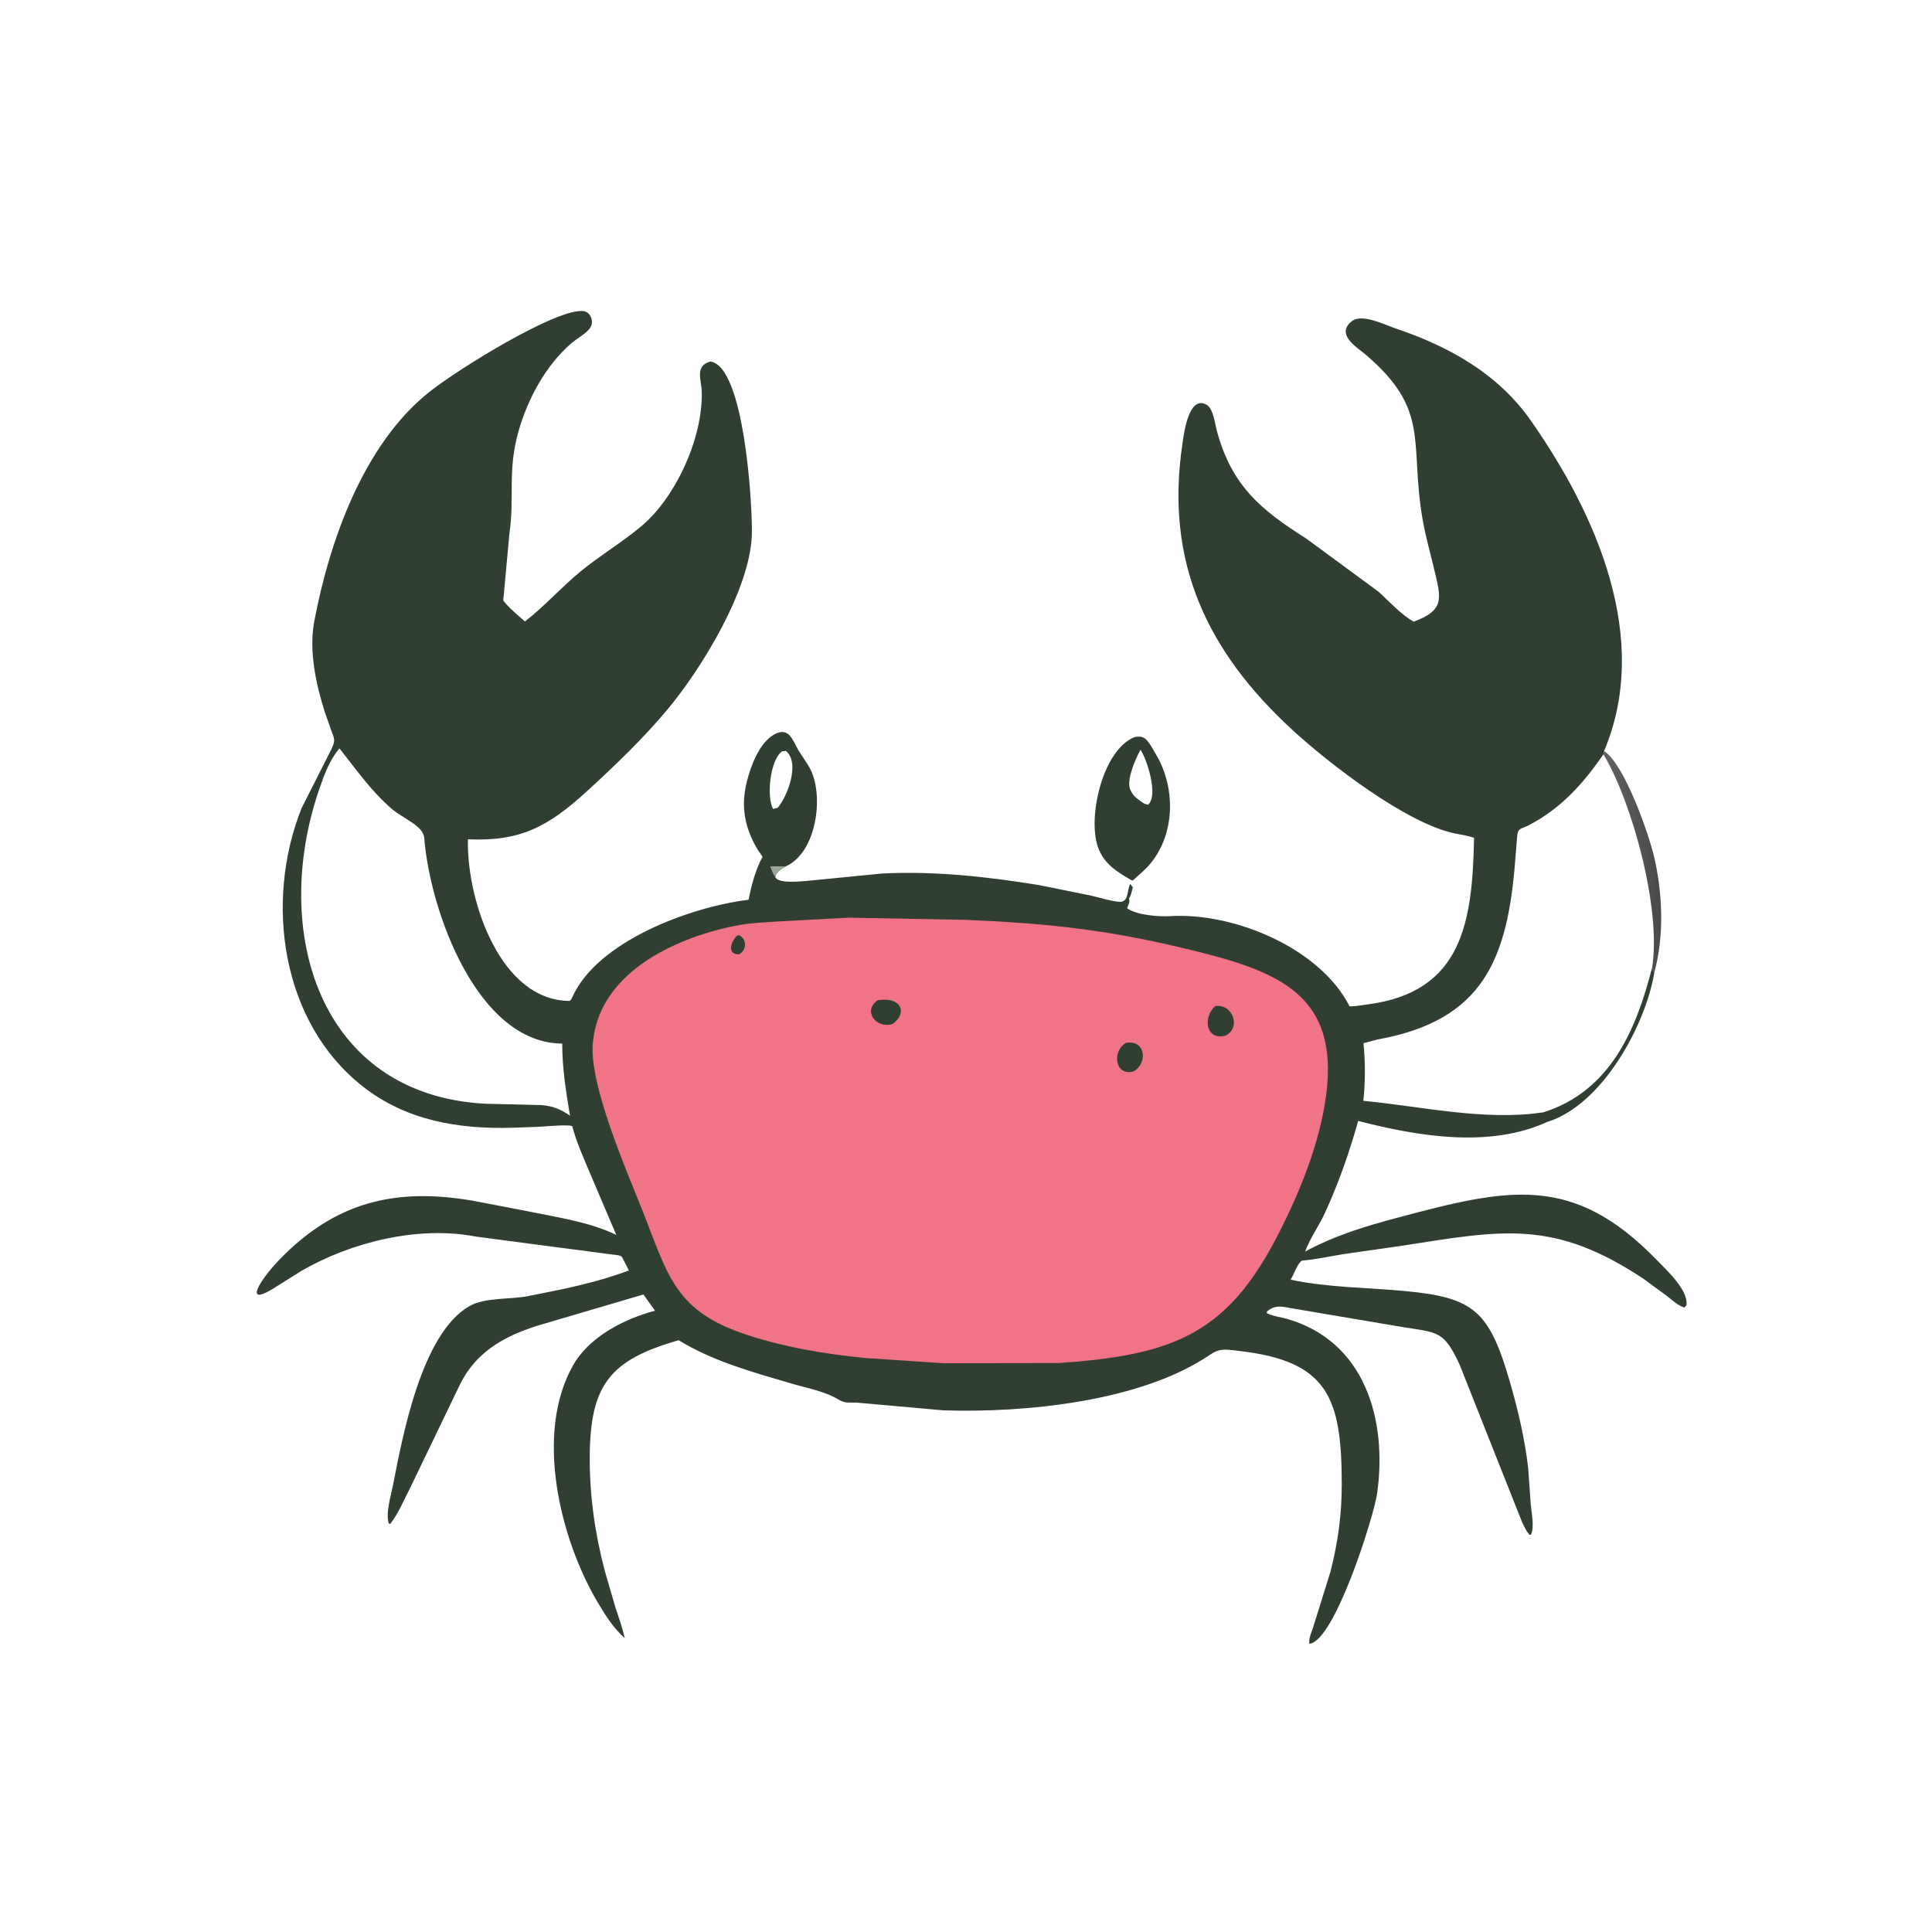<svg version="1.1" xmlns="http://www.w3.org/2000/svg" style="display: block;" viewBox="0 0 2048 2048" width="640" height="640">
<defs>
	<linearGradient id="Gradient1" gradientUnits="userSpaceOnUse" x1="1756.33" y1="907.938" x2="1708.15" y2="909.81">
		<stop class="stop0" offset="0" stop-opacity="1" stop-color="rgb(74,74,74)"/>
		<stop class="stop1" offset="1" stop-opacity="1" stop-color="rgb(96,97,96)"/>
	</linearGradient>
</defs>
<path transform="translate(0,0)" fill="url(#Gradient1)" d="M 1700.37 796.208 C 1721.93 809.759 1747.78 883.657 1753.69 909.371 C 1762.41 947.318 1764.23 992.441 1753.72 1030.53 C 1751.84 1028.41 1751.81 1028.12 1751.42 1025.29 C 1760.96 962.631 1730.26 850.799 1699.72 799.586 L 1700.37 796.208 z"/>
<path transform="translate(0,0)" fill="rgb(49,63,51)" d="M 1203.07 781.18 L 1207.89 780.902 C 1215.95 780.715 1220.91 792.38 1224.49 798.173 C 1246.16 833.203 1246.51 883.208 1219.18 915.771 C 1213.77 922.21 1206.82 927.765 1200.68 933.5 L 1198.5 932.554 C 1183.75 923.9 1171.11 916.252 1164.44 899.499 C 1152.17 868.679 1168.12 794.79 1203.07 781.18 z M 1208.97 794.755 C 1203.68 804.341 1193.08 828.179 1198.55 837.93 L 1199.76 840.129 C 1202.32 845.095 1208.65 848.938 1213.17 852.012 L 1217 853.049 C 1228.4 843.415 1215.59 804.27 1208.97 794.755 z"/>
<path transform="translate(0,0)" fill="rgb(49,63,51)" d="M 1613.2 1612.85 L 1547.4 1446.93 C 1530.68 1410.77 1524.62 1412.71 1487.85 1406.91 L 1374 1387.66 C 1361.97 1385.96 1352.41 1381.54 1342.9 1390.5 L 1342.95 1392 C 1348.58 1395.09 1357.75 1396.18 1364.07 1397.99 C 1446.87 1421.72 1470.78 1504.68 1459.82 1583.07 C 1456.47 1607.03 1414.85 1739.95 1387.94 1742.5 C 1387.34 1736.76 1389.68 1731.65 1391.55 1726.33 L 1410.38 1665.93 C 1418.53 1634.05 1422.38 1604.99 1422.32 1572.29 C 1422.13 1481.11 1407.33 1442.46 1312.5 1431.95 C 1299.34 1430.49 1293.45 1428.74 1282.57 1436.15 C 1209.44 1485.98 1085.88 1497.85 999.73 1495 L 909.62 1486.96 C 902.283 1486.38 896.3 1488.08 889.519 1483.96 C 874.218 1474.65 856.165 1471.65 839.12 1466.65 C 798.259 1454.65 755.912 1443.11 719.416 1420.7 C 646.457 1441.5 625.617 1468.08 625.153 1543.96 C 624.901 1585.22 630.631 1625.46 641.141 1665.38 L 652.379 1703.93 C 655.916 1714.82 659.876 1725.25 662.187 1736.54 C 650 1725.45 641.303 1711.74 633.024 1697.63 C 593.763 1630.75 566.439 1520.25 607.351 1447.5 C 624.541 1416.93 661.655 1398.14 694.314 1389.39 L 682.058 1372.21 L 578 1402.85 C 538.966 1414 505.652 1430.41 487.168 1468.46 L 434.914 1577 C 428.381 1589.49 422.347 1604.54 413.592 1615.5 L 412.161 1614.92 C 408.493 1604.27 414.577 1584.68 416.643 1574.11 C 426.706 1522.63 446.786 1413.59 497.59 1384.55 C 514.133 1375.09 540.346 1377.71 559.458 1373.97 C 595.799 1366.87 631.942 1359.82 666.7 1346.71 L 659.264 1332.39 C 657.314 1330.34 651.858 1330.21 649.015 1329.85 L 504.5 1310.85 C 443.455 1298.98 372.14 1316.73 319.529 1347.17 L 295.284 1362.38 C 255.238 1388.97 275.121 1357.07 296.321 1335.16 C 355.253 1274.26 418.866 1258.58 501.5 1272.86 L 560.075 1284.11 C 591.741 1290.7 623.887 1295.01 653.289 1309.05 L 626.128 1245.34 C 619.333 1228.89 611.181 1211.47 606.761 1194.22 C 606.017 1191.32 575.14 1194.36 568.783 1194.55 L 542.154 1195.49 C 485.416 1196.98 430.46 1187.64 384.71 1151.8 C 297.804 1083.7 280.228 955.443 319.749 856.56 L 350.872 795.02 C 355.718 785.041 354.887 784.064 351.058 774.058 L 344.01 753.909 C 334.775 724.72 327.349 689.459 333.093 658.938 C 349.02 574.321 384.916 471.849 454.214 416.186 C 485.498 391.058 592.194 325.344 619 329.877 C 626.313 331.114 629.643 341.018 625.946 347 C 622.048 353.307 611.513 358.831 605.74 363.812 C 578.427 387.377 559.506 422.698 549.731 456.897 C 537.638 499.209 545.751 526.552 539.968 565.85 L 533.471 636.588 C 539.883 644.909 548.659 651.792 556.46 658.801 C 577.587 642.404 594.98 622.49 615.599 605.601 C 636.241 588.695 659.413 574.945 679.825 557.839 C 716.311 527.261 745.141 464.328 743.9 415.392 C 743.57 402.364 736.108 387.967 753 383.22 C 789.738 388.083 798.038 540.947 796.957 567.854 C 794.669 624.813 744.685 707.667 707.317 752.335 C 681.61 783.063 652.494 810.967 622.999 838.022 C 581.159 876.4 551.712 892.185 496.08 889.688 L 495.991 893.339 C 495.673 956.126 530.733 1060.93 604 1061.01 C 605.205 1059.89 605.776 1059.06 606.442 1057.54 C 632.519 998.132 730.953 961.44 793.569 953.768 C 796.454 938.592 800.889 921.771 808.348 908.22 L 803.174 900.67 C 789.289 877.515 785.054 854.767 791.732 828.33 C 795.864 811.971 805.015 787.249 820.617 778.599 C 835.832 770.163 839.864 783.706 845.656 794.032 C 849.837 801.485 855.365 808.066 859.187 815.723 C 873.334 844.058 865.717 902.392 834.196 917.767 L 832.999 918.33 C 829.388 920.362 823.233 923.797 822.188 928.169 L 821.883 929.975 L 822.39 930.763 C 827.309 937.184 852.933 933.952 860.5 933.283 L 935 925.964 C 990.937 923.18 1045.75 929.222 1100.87 938.131 L 1156.42 949.344 C 1165.87 951.507 1176.53 955.018 1186.14 955.939 C 1197.03 956.984 1194.47 942.856 1198.14 937.105 L 1200.89 940.5 C 1199.74 943.967 1199.37 948.075 1197.55 951.231 L 1196.77 952.5 C 1198.25 955.817 1195.98 959.494 1194.77 962.733 C 1204.87 970.109 1228.39 971.876 1240.25 971.144 C 1307.89 966.97 1399.09 1004.85 1430.54 1066.63 L 1431.72 1066.79 C 1437.06 1066.77 1443.18 1065.54 1448.5 1064.88 C 1550.42 1052.22 1560.8 977.457 1562.56 888.215 C 1555.91 885.654 1548.74 884.863 1541.79 883.402 C 1490.9 872.69 1409.55 810.119 1370.04 773.814 C 1279.64 690.73 1234.96 596.202 1253.23 471.811 C 1254.72 461.62 1259.5 418.272 1279 429.018 C 1286.27 433.024 1288.06 449.98 1290.13 457.5 C 1305.89 514.908 1336.21 540.273 1384.43 570.718 L 1461 627.003 C 1472.82 637.597 1484.73 651.249 1498.56 658.984 C 1531.8 646.862 1527.48 633.985 1520.66 605.058 C 1516.38 586.891 1511.16 568.768 1507.98 550.373 C 1493.9 469.189 1517.11 434.8 1447.5 375.812 C 1437.6 367.422 1415.61 354.41 1433.05 340.441 C 1443.65 331.958 1468.5 344.504 1479.19 348.093 C 1535.79 367.094 1587.89 396.04 1622.71 445.785 C 1691.97 544.732 1750.82 676.754 1700.37 796.208 L 1699.72 799.586 C 1730.26 850.799 1760.96 962.631 1751.42 1025.29 C 1751.81 1028.12 1751.84 1028.41 1753.72 1030.53 C 1744.69 1086.41 1698.47 1171.45 1640.04 1189.31 C 1579 1217.4 1502.48 1204.46 1439.73 1188.23 C 1430.51 1221.38 1418.85 1254.47 1404.5 1285.75 C 1398.22 1299.43 1388.57 1312.72 1383.49 1326.7 C 1415.2 1309.61 1446.43 1300.12 1481.31 1290.83 C 1598.85 1259.52 1667.08 1243.71 1756.4 1335.81 C 1766.29 1346.01 1790.31 1367.91 1787.66 1383.73 L 1785.5 1386.09 C 1778.83 1384.03 1772.72 1378.22 1767.24 1373.95 L 1742.39 1355.73 C 1646.81 1292.12 1592.01 1304.12 1485.82 1320.6 L 1425.04 1329.29 C 1410.24 1331.64 1394.83 1335.13 1379.94 1336.33 C 1375.13 1339.8 1371.49 1351.24 1368.08 1356.52 C 1407.07 1364.86 1448.51 1364.78 1488.21 1368.45 C 1562.78 1375.33 1578.92 1389.28 1601.17 1467 C 1609.57 1496.34 1616.35 1525.63 1619.93 1555.97 L 1622.51 1592.85 C 1623.08 1602.06 1626.96 1618.5 1622.9 1626.88 L 1621.13 1626.87 C 1617.61 1622.52 1615.5 1617.89 1613.2 1612.85 z M 1699.72 799.586 C 1677.99 831.132 1654.46 857.204 1620.33 874.921 C 1612.78 878.841 1609.07 877.391 1608.3 886.08 L 1606.44 908.983 C 1598.45 1017.23 1572.22 1081.56 1460.5 1101.86 L 1445.33 1105.82 C 1447.32 1125.18 1447.37 1147.5 1445.18 1166.9 C 1504.89 1172.61 1573 1188.11 1632.9 1179.5 L 1635.77 1179.2 C 1706.88 1156.8 1734.38 1092.1 1751.42 1025.29 C 1760.96 962.631 1730.26 850.799 1699.72 799.586 z M 359.833 793.288 C 349.325 805.823 343.979 820.512 338.679 835.816 C 286.52 986.422 337.693 1160.2 513.841 1169.98 L 574.24 1171.46 C 586.417 1172.54 594.253 1175.79 604.234 1182.66 C 599.98 1157.39 595.918 1131.92 596.002 1106.25 C 506.215 1105.77 455.883 966.298 449.735 888.361 C 448.696 875.192 427.272 867.792 415.081 857.248 C 393.351 838.454 377.492 815.636 359.833 793.288 z M 828.99 796.5 C 816.274 805.47 812.34 844.842 819.5 857.52 L 824.339 856.292 C 834.58 844.639 848.557 808.483 833 795.946 L 828.99 796.5 z"/>
<path transform="translate(0,0)" fill="rgb(154,164,151)" d="M 821.883 929.975 C 819.368 926.289 817.973 922.434 816.403 918.296 L 832.999 918.33 C 829.388 920.362 823.233 923.797 822.188 928.169 L 821.883 929.975 z"/>
<path transform="translate(0,0)" fill="rgb(241,116,134)" d="M 899.497 972.776 L 1022.9 975.077 C 1117.16 978.929 1181.43 986.632 1271.91 1009.36 C 1362.56 1032.13 1423.24 1059.94 1404.17 1171.5 C 1395.8 1220.47 1374.94 1270.57 1351.82 1314.43 C 1301.02 1410.79 1246.28 1434.78 1136.27 1443.85 C 1131.6 1443.85 1125.95 1444.76 1121.08 1444.89 L 1000.08 1445.08 L 916.67 1439.49 C 874.974 1435.35 833.192 1428.44 793.25 1415.5 C 715.583 1390.33 708.742 1353.47 681.301 1283.9 C 665.318 1243.38 623.207 1147.85 628.6 1103.99 L 628.855 1102 C 637.475 1028.52 720.37 991.783 785.44 980.285 C 798.145 978.04 811.503 977.83 824.367 976.811 L 899.497 972.776 z"/>
<path transform="translate(0,0)" fill="rgb(49,63,51)" d="M 781.883 991.5 L 783.346 991.394 C 792.375 995.503 791.431 1007.28 783.5 1011.62 C 769.776 1012.16 775.098 996.819 781.883 991.5 z"/>
<path transform="translate(0,0)" fill="rgb(49,63,51)" d="M 1193.41 1105.5 C 1213.91 1101.79 1217.26 1126.23 1202.12 1135.5 C 1182.9 1141.81 1177.62 1115.44 1193.41 1105.5 z"/>
<path transform="translate(0,0)" fill="rgb(49,63,51)" d="M 930.565 1060.21 L 936.5 1059.67 C 956.319 1059.09 961.386 1074.72 946.106 1085.54 C 928.387 1090.82 914.06 1071.18 930.565 1060.21 z"/>
<path transform="translate(0,0)" fill="rgb(49,63,51)" d="M 1288.21 1066.5 C 1307.18 1063.75 1316.13 1090.12 1298.5 1098.04 C 1277.92 1102.67 1274.97 1078.1 1288.21 1066.5 z"/>
</svg>